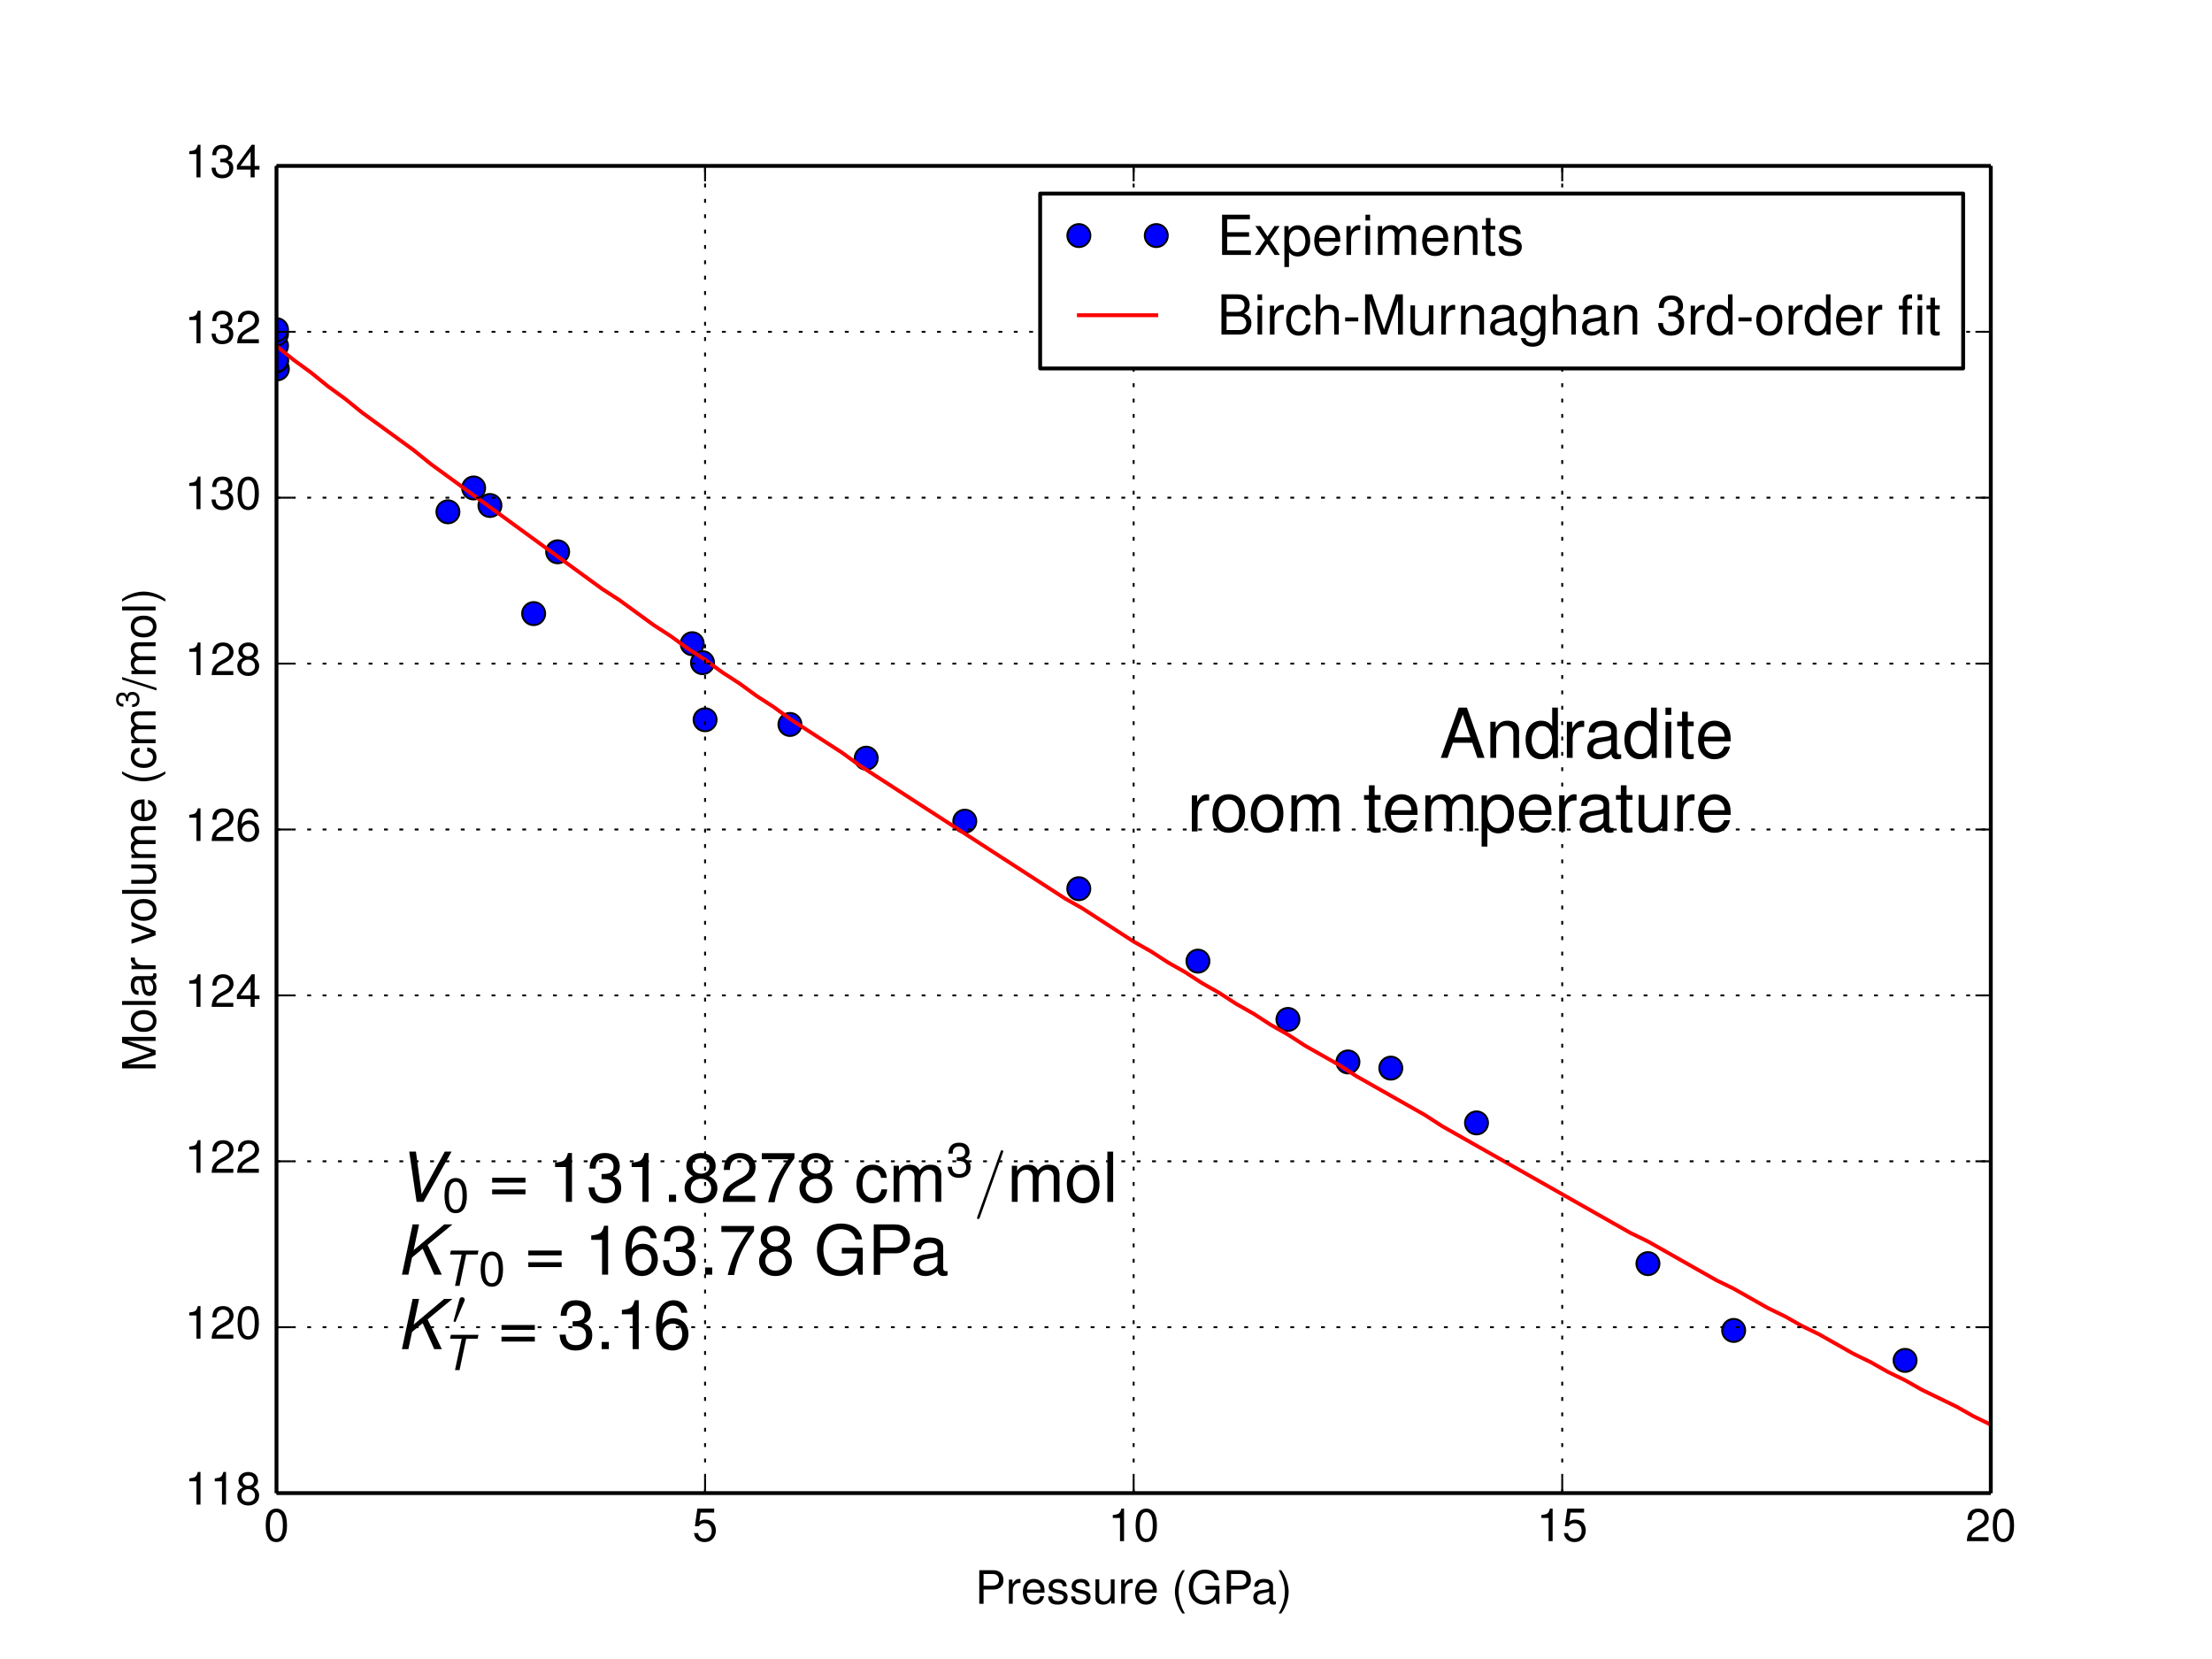 <?xml version="1.0" encoding="utf-8" standalone="no"?>
<!DOCTYPE svg PUBLIC "-//W3C//DTD SVG 1.1//EN"
  "http://www.w3.org/Graphics/SVG/1.1/DTD/svg11.dtd">
<!-- Created with matplotlib (http://matplotlib.org/) -->
<svg height="432pt" version="1.1" viewBox="0 0 576 432" width="576pt" xmlns="http://www.w3.org/2000/svg" xmlns:xlink="http://www.w3.org/1999/xlink">
 <defs>
  <style type="text/css">
*{stroke-linecap:butt;stroke-linejoin:round;}
  </style>
 </defs>
 <g id="figure_1">
  <g id="patch_1">
   <path d="
M0 432
L576 432
L576 0
L0 0
z
" style="fill:#ffffff;"/>
  </g>
  <g id="axes_1">
   <g id="patch_2">
    <path d="
M72 388.8
L518.4 388.8
L518.4 43.2
L72 43.2
z
" style="fill:#ffffff;"/>
   </g>
   <g id="line2d_1">
    <defs>
     <path d="
M0 3
C0.796 3 1.559 2.684 2.121 2.121
C2.684 1.559 3 0.796 3 0
C3 -0.796 2.684 -1.559 2.121 -2.121
C1.559 -2.684 0.796 -3 0 -3
C-0.796 -3 -1.559 -2.684 -2.121 -2.121
C-2.684 -1.559 -3 -0.796 -3 0
C-3 0.796 -2.684 1.559 -2.121 2.121
C-1.559 2.684 -0.796 3 0 3
z
" id="mf1e9a9e4ae" style="stroke:#000000;stroke-width:0.5;"/>
    </defs>
    <g clip-path="url(#p7ff5b81e1d)">
     <use style="fill:#0000ff;stroke:#000000;stroke-width:0.5;" x="72.0" xlink:href="#mf1e9a9e4ae" y="90.021"/>
     <use style="fill:#0000ff;stroke:#000000;stroke-width:0.5;" x="72.223" xlink:href="#mf1e9a9e4ae" y="96.041"/>
     <use style="fill:#0000ff;stroke:#000000;stroke-width:0.5;" x="116.64" xlink:href="#mf1e9a9e4ae" y="133.275"/>
     <use style="fill:#0000ff;stroke:#000000;stroke-width:0.5;" x="123.336" xlink:href="#mf1e9a9e4ae" y="127.067"/>
     <use style="fill:#0000ff;stroke:#000000;stroke-width:0.5;" x="127.577" xlink:href="#mf1e9a9e4ae" y="131.631"/>
     <use style="fill:#0000ff;stroke:#000000;stroke-width:0.5;" x="138.96" xlink:href="#mf1e9a9e4ae" y="159.779"/>
     <use style="fill:#0000ff;stroke:#000000;stroke-width:0.5;" x="145.21" xlink:href="#mf1e9a9e4ae" y="143.685"/>
     <use style="fill:#0000ff;stroke:#000000;stroke-width:0.5;" x="180.252" xlink:href="#mf1e9a9e4ae" y="167.619"/>
     <use style="fill:#0000ff;stroke:#000000;stroke-width:0.5;" x="182.93" xlink:href="#mf1e9a9e4ae" y="172.556"/>
     <use style="fill:#0000ff;stroke:#000000;stroke-width:0.5;" x="183.6" xlink:href="#mf1e9a9e4ae" y="187.421"/>
     <use style="fill:#0000ff;stroke:#000000;stroke-width:0.5;" x="205.697" xlink:href="#mf1e9a9e4ae" y="188.648"/>
     <use style="fill:#0000ff;stroke:#000000;stroke-width:0.5;" x="225.562" xlink:href="#mf1e9a9e4ae" y="197.43"/>
     <use style="fill:#0000ff;stroke:#000000;stroke-width:0.5;" x="251.23" xlink:href="#mf1e9a9e4ae" y="213.838"/>
     <use style="fill:#0000ff;stroke:#000000;stroke-width:0.5;" x="280.915" xlink:href="#mf1e9a9e4ae" y="231.414"/>
     <use style="fill:#0000ff;stroke:#000000;stroke-width:0.5;" x="311.94" xlink:href="#mf1e9a9e4ae" y="250.277"/>
     <use style="fill:#0000ff;stroke:#000000;stroke-width:0.5;" x="335.376" xlink:href="#mf1e9a9e4ae" y="265.455"/>
     <use style="fill:#0000ff;stroke:#000000;stroke-width:0.5;" x="351.0" xlink:href="#mf1e9a9e4ae" y="276.524"/>
     <use style="fill:#0000ff;stroke:#000000;stroke-width:0.5;" x="362.16" xlink:href="#mf1e9a9e4ae" y="278.137"/>
     <use style="fill:#0000ff;stroke:#000000;stroke-width:0.5;" x="384.48" xlink:href="#mf1e9a9e4ae" y="292.4"/>
     <use style="fill:#0000ff;stroke:#000000;stroke-width:0.5;" x="429.12" xlink:href="#mf1e9a9e4ae" y="329.043"/>
     <use style="fill:#0000ff;stroke:#000000;stroke-width:0.5;" x="451.44" xlink:href="#mf1e9a9e4ae" y="346.441"/>
     <use style="fill:#0000ff;stroke:#000000;stroke-width:0.5;" x="496.08" xlink:href="#mf1e9a9e4ae" y="354.246"/>
     <use style="fill:#0000ff;stroke:#000000;stroke-width:0.5;" x="72.002" xlink:href="#mf1e9a9e4ae" y="93.988"/>
     <use style="fill:#0000ff;stroke:#000000;stroke-width:0.5;" x="72.002" xlink:href="#mf1e9a9e4ae" y="86.972"/>
     <use style="fill:#0000ff;stroke:#000000;stroke-width:0.5;" x="72.002" xlink:href="#mf1e9a9e4ae" y="85.837"/>
     <use style="fill:#0000ff;stroke:#000000;stroke-width:0.5;" x="72.002" xlink:href="#mf1e9a9e4ae" y="93.775"/>
    </g>
   </g>
   <g id="line2d_2">
    <path clip-path="url(#p7ff5b81e1d)" d="
M72 90.106
L76.464 93.721
L80.928 96.974
L85.392 100.589
L89.856 103.842
L94.32 107.457
L98.784 110.711
L103.248 113.964
L107.712 117.218
L112.176 120.833
L116.64 124.086
L121.104 127.34
L125.568 130.593
L130.032 133.847
L134.496 137.1
L138.96 140.354
L143.424 143.607
L147.888 146.861
L152.352 150.114
L156.816 153.368
L161.28 156.259
L165.744 159.513
L170.208 162.766
L174.672 165.658
L179.136 168.912
L183.6 171.804
L188.064 175.057
L192.528 177.949
L196.992 181.203
L201.456 184.095
L205.92 187.348
L210.384 190.24
L214.848 193.132
L219.312 196.024
L223.776 199.278
L228.24 202.17
L232.704 205.062
L237.168 207.953
L241.632 210.845
L246.096 213.737
L250.56 216.629
L255.024 219.521
L259.488 222.413
L263.952 225.305
L268.416 228.197
L272.88 231.089
L277.344 233.981
L281.808 236.512
L286.272 239.404
L290.736 242.296
L295.2 245.188
L299.664 247.718
L304.128 250.61
L308.592 253.141
L313.056 256.033
L317.52 258.563
L321.984 261.455
L326.448 263.985
L330.912 266.877
L335.376 269.408
L339.84 272.3
L344.304 274.83
L348.768 277.361
L353.232 280.253
L357.696 282.783
L362.16 285.314
L366.624 287.844
L371.088 290.375
L375.552 293.267
L380.016 295.797
L384.48 298.328
L388.944 300.858
L393.408 303.389
L397.872 305.919
L402.336 308.45
L406.8 310.98
L411.264 313.51
L415.728 316.041
L420.192 318.571
L424.656 321.102
L429.12 323.271
L433.584 325.801
L438.048 328.332
L442.512 330.862
L446.976 333.393
L451.44 335.562
L455.904 338.092
L460.368 340.623
L464.832 342.792
L469.296 345.322
L473.76 347.491
L478.224 350.022
L482.688 352.552
L487.152 354.721
L491.616 357.252
L496.08 359.421
L500.544 361.951
L505.008 364.12
L509.472 366.289
L513.936 368.819
L518.4 370.988" style="fill:none;stroke:#ff0000;stroke-linecap:square;"/>
   </g>
   <g id="matplotlib.axis_1">
    <g id="xtick_1">
     <g id="line2d_3">
      <path clip-path="url(#p7ff5b81e1d)" d="
M72 388.8
L72 43.2" style="fill:none;stroke:#000000;stroke-dasharray:1,3;stroke-dashoffset:0.0;stroke-width:0.5;"/>
     </g>
     <g id="line2d_4">
      <defs>
       <path d="
M0 0
L0 -4" id="m93b0483c22" style="stroke:#000000;stroke-width:0.5;"/>
      </defs>
      <g>
       <use style="stroke:#000000;stroke-width:0.5;" x="72.0" xlink:href="#m93b0483c22" y="388.8"/>
      </g>
     </g>
     <g id="line2d_5">
      <defs>
       <path d="
M0 0
L0 4" id="m741efc42ff" style="stroke:#000000;stroke-width:0.5;"/>
      </defs>
      <g>
       <use style="stroke:#000000;stroke-width:0.5;" x="72.0" xlink:href="#m741efc42ff" y="43.2"/>
      </g>
     </g>
     <g id="text_1">
      <!-- $0$ -->
      <defs>
       <path d="
M27.5 71
C20.906 71 14.906 68.125 11.203 63.219
C6.594 57.047 4.297 47.562 4.297 34.5
C4.297 10.672 12.297 -2 27.5 -2
C42.5 -2 50.703 10.672 50.703 33.906
C50.703 47.656 48.5 56.844 43.797 63.219
C40.094 68.219 34.203 71 27.5 71
M27.5 63.188
C37 63.188 41.703 53.625 41.703 34.703
C41.703 14.672 37.094 5.312 27.297 5.312
C18 5.312 13.297 15.078 13.297 34.406
C13.297 53.719 18 63.188 27.5 63.188" id="Nimbus_Sans_L_Regular-48"/>
      </defs>
      <g transform="translate(68.677 401.318)scale(0.12 -0.12)">
       <use transform="scale(0.996)" xlink:href="#Nimbus_Sans_L_Regular-48"/>
      </g>
     </g>
    </g>
    <g id="xtick_2">
     <g id="line2d_6">
      <path clip-path="url(#p7ff5b81e1d)" d="
M183.6 388.8
L183.6 43.2" style="fill:none;stroke:#000000;stroke-dasharray:1,3;stroke-dashoffset:0.0;stroke-width:0.5;"/>
     </g>
     <g id="line2d_7">
      <g>
       <use style="stroke:#000000;stroke-width:0.5;" x="183.6" xlink:href="#m93b0483c22" y="388.8"/>
      </g>
     </g>
     <g id="line2d_8">
      <g>
       <use style="stroke:#000000;stroke-width:0.5;" x="183.6" xlink:href="#m741efc42ff" y="43.2"/>
      </g>
     </g>
     <g id="text_2">
      <!-- $5$ -->
      <defs>
       <path d="
M47.594 71
L11 71
L5.703 32.594
L13.797 32.594
C17.906 37.484 21.297 39.188 26.797 39.188
C36.297 39.188 42.297 32.688 42.297 22.203
C42.297 12 36.406 5.812 26.797 5.812
C19.094 5.812 14.406 9.703 12.297 17.703
L3.5 17.703
C4.703 11.906 5.703 9.094 7.797 6.484
C11.797 1.094 19 -2 27 -2
C41.297 -2 51.297 8.391 51.297 23.391
C51.297 37.406 42 47 28.406 47
C23.406 47 19.406 45.703 15.297 42.688
L18.094 62.297
L47.594 62.297
z
" id="Nimbus_Sans_L_Regular-53"/>
      </defs>
      <g transform="translate(180.277 401.318)scale(0.12 -0.12)">
       <use transform="scale(0.996)" xlink:href="#Nimbus_Sans_L_Regular-53"/>
      </g>
     </g>
    </g>
    <g id="xtick_3">
     <g id="line2d_9">
      <path clip-path="url(#p7ff5b81e1d)" d="
M295.2 388.8
L295.2 43.2" style="fill:none;stroke:#000000;stroke-dasharray:1,3;stroke-dashoffset:0.0;stroke-width:0.5;"/>
     </g>
     <g id="line2d_10">
      <g>
       <use style="stroke:#000000;stroke-width:0.5;" x="295.2" xlink:href="#m93b0483c22" y="388.8"/>
      </g>
     </g>
     <g id="line2d_11">
      <g>
       <use style="stroke:#000000;stroke-width:0.5;" x="295.2" xlink:href="#m741efc42ff" y="43.2"/>
      </g>
     </g>
     <g id="text_3">
      <!-- $10$ -->
      <defs>
       <path d="
M25.906 50.594
L25.906 0
L34.703 0
L34.703 71.016
L28.906 71.016
C25.797 60.109 23.797 58.609 10.203 56.906
L10.203 50.594
z
" id="Nimbus_Sans_L_Regular-49"/>
      </defs>
      <g transform="translate(288.553 401.318)scale(0.12 -0.12)">
       <use transform="scale(0.996)" xlink:href="#Nimbus_Sans_L_Regular-49"/>
       <use transform="translate(55.392 0.0)scale(0.996)" xlink:href="#Nimbus_Sans_L_Regular-48"/>
      </g>
     </g>
    </g>
    <g id="xtick_4">
     <g id="line2d_12">
      <path clip-path="url(#p7ff5b81e1d)" d="
M406.8 388.8
L406.8 43.2" style="fill:none;stroke:#000000;stroke-dasharray:1,3;stroke-dashoffset:0.0;stroke-width:0.5;"/>
     </g>
     <g id="line2d_13">
      <g>
       <use style="stroke:#000000;stroke-width:0.5;" x="406.8" xlink:href="#m93b0483c22" y="388.8"/>
      </g>
     </g>
     <g id="line2d_14">
      <g>
       <use style="stroke:#000000;stroke-width:0.5;" x="406.8" xlink:href="#m741efc42ff" y="43.2"/>
      </g>
     </g>
     <g id="text_4">
      <!-- $15$ -->
      <g transform="translate(400.153 401.318)scale(0.12 -0.12)">
       <use transform="scale(0.996)" xlink:href="#Nimbus_Sans_L_Regular-49"/>
       <use transform="translate(55.392 0.0)scale(0.996)" xlink:href="#Nimbus_Sans_L_Regular-53"/>
      </g>
     </g>
    </g>
    <g id="xtick_5">
     <g id="line2d_15">
      <path clip-path="url(#p7ff5b81e1d)" d="
M518.4 388.8
L518.4 43.2" style="fill:none;stroke:#000000;stroke-dasharray:1,3;stroke-dashoffset:0.0;stroke-width:0.5;"/>
     </g>
     <g id="line2d_16">
      <g>
       <use style="stroke:#000000;stroke-width:0.5;" x="518.4" xlink:href="#m93b0483c22" y="388.8"/>
      </g>
     </g>
     <g id="line2d_17">
      <g>
       <use style="stroke:#000000;stroke-width:0.5;" x="518.4" xlink:href="#m741efc42ff" y="43.2"/>
      </g>
     </g>
     <g id="text_5">
      <!-- $20$ -->
      <defs>
       <path d="
M50.594 8.719
L13.297 8.719
C14.203 14.531 17.406 18.234 26.094 23.344
L36.094 28.75
C46 34.156 51.094 41.453 51.094 50.172
C51.094 56.078 48.703 61.594 44.5 65.391
C40.297 69.203 35.094 71 28.406 71
C19.406 71 12.703 67.797 8.797 61.797
C6.297 57.984 5.203 53.578 5 46.359
L13.797 46.359
C14.094 51.172 14.703 54.078 15.906 56.375
C18.203 60.688 22.797 63.297 28.094 63.297
C36.094 63.297 42.094 57.578 42.094 49.969
C42.094 44.359 38.797 39.547 32.5 35.953
L23.297 30.75
C8.5 22.344 4.203 15.625 3.406 0
L50.594 0
z
" id="Nimbus_Sans_L_Regular-50"/>
      </defs>
      <g transform="translate(511.753 401.318)scale(0.12 -0.12)">
       <use transform="scale(0.996)" xlink:href="#Nimbus_Sans_L_Regular-50"/>
       <use transform="translate(55.392 0.0)scale(0.996)" xlink:href="#Nimbus_Sans_L_Regular-48"/>
      </g>
     </g>
    </g>
    <g id="text_6">
     <!-- Pressure (GPa) -->
     <defs>
      <path d="
M53.5 5.203
C52.594 5 52.203 5 51.703 5
C48.797 5 47.203 6.484 47.203 9.078
L47.203 39.766
C47.203 49.016 40.406 54 27.5 54
C19.906 54 13.594 51.812 10.094 47.906
C7.703 45.203 6.703 42.219 6.5 37.031
L14.906 37.031
C15.594 43.391 19.406 46.281 27.203 46.281
C34.703 46.281 38.906 43.484 38.906 38.516
L38.906 36.328
C38.906 32.828 36.797 31.344 30.203 30.547
C18.406 29.062 16.594 28.656 13.406 27.359
C7.297 24.875 4.203 20.188 4.203 13.422
C4.203 3.969 10.797 -2 21.406 -2
C28 -2 33.297 0.297 39.203 5.703
C39.797 0.391 42.406 -2 47.797 -2
C49.5 -2 50.797 -1.812 53.5 -1.094
z

M38.906 16.75
C38.906 13.953 38.094 12.266 35.594 9.984
C32.203 6.891 28.094 5.312 23.203 5.312
C16.703 5.312 12.906 8.391 12.906 13.656
C12.906 19.141 16.594 21.922 25.5 23.219
C34.297 24.406 36.094 24.812 38.906 26.094
z
" id="Nimbus_Sans_L_Regular-97"/>
      <path d="
M9.297 -21.266
C19.297 -8.141 25.594 10.094 25.594 25.812
C25.594 41.641 19.297 59.875 9.297 73
L3.797 73
C12.594 58.672 17.5 41.844 17.5 25.812
C17.5 9.891 12.594 -7.047 3.797 -21.266
z
" id="Nimbus_Sans_L_Regular-41"/>
      <path d="
M23.594 73
C13.594 59.875 7.297 41.641 7.297 25.906
C7.297 10.094 13.594 -8.141 23.594 -21.266
L29.094 -21.266
C20.297 -6.938 15.406 9.891 15.406 25.906
C15.406 41.844 20.297 58.766 29.094 73
z
" id="Nimbus_Sans_L_Regular-40"/>
      <path d="
M70.906 39
L40.5 39
L40.5 30.797
L62.703 30.797
L62.703 28.766
C62.703 15.672 53.094 6.203 39.797 6.203
C32.406 6.203 25.703 8.891 21.406 13.594
C16.594 18.766 13.703 27.438 13.703 36.406
C13.703 54.234 23.906 66 39.297 66
C50.406 66 58.406 60.375 60.406 51.125
L69.906 51.125
C67.297 65.797 56.094 74.219 39.406 74.219
C30.5 74.219 23.297 71.922 17.594 67.234
C9.203 60.25 4.406 48.984 4.406 35.906
C4.406 13.562 18.094 -2 37.797 -2
C47.703 -2 55.594 1.703 62.703 9.625
L65 -0.109
L70.906 -0.109
z
" id="Nimbus_Sans_L_Regular-71"/>
      <path d="
M18.406 31
L41.297 31
C47 31 51.5 32.703 55.406 36.188
C59.797 40.203 61.703 44.891 61.703 51.609
C61.703 65.297 53.594 73 39.203 73
L9.094 73
L9.094 -0.219
L18.406 -0.219
z

M18.406 39.219
L18.406 64.781
L37.797 64.781
C46.703 64.781 52 59.984 52 52
C52 44 46.703 39.219 37.797 39.219
z
" id="Nimbus_Sans_L_Regular-80"/>
      <path d="
M51.297 24
C51.297 31.875 50.703 36.594 49.203 40.422
C45.797 48.875 37.797 54 28 54
C13.406 54 4 42.844 4 25.703
C4 8.547 13.094 -2 27.797 -2
C39.797 -2 48.094 4.875 50.203 16.375
L41.797 16.375
C39.5 9.359 34.797 5.703 28.094 5.703
C22.797 5.703 18.297 8.141 15.5 12.609
C13.5 15.656 12.797 18.719 12.703 24
z

M12.906 30.812
C13.594 40.188 19.5 46.281 27.906 46.281
C36.094 46.281 42.406 39.703 42.406 31.406
C42.406 31.203 42.406 31.016 42.297 30.812
z
" id="Nimbus_Sans_L_Regular-101"/>
      <path d="
M48.203 0.516
L48.203 53
L39.906 53
L39.906 23.109
C39.906 12.344 34.297 5.312 25.594 5.312
C19 5.312 14.797 9.328 14.797 15.672
L14.797 53
L6.5 53
L6.5 12.375
C6.5 3.625 13 -2 23.203 -2
C30.906 -2 35.797 0.703 40.703 7.625
L40.703 0.516
z
" id="Nimbus_Sans_L_Regular-117"/>
      <path d="
M6.906 52.484
L6.906 0
L15.297 0
L15.297 27.25
C15.297 34.766 17.203 39.672 21.203 42.578
C23.797 44.484 26.297 45.078 32.094 45.078
L32.094 53.703
C30.703 53.891 30 54 28.906 54
C23.5 54 19.406 50.781 14.594 42.969
L14.594 52.484
z
" id="Nimbus_Sans_L_Regular-114"/>
      <path d="
M43.797 37.922
C43.703 48.203 36.906 54 24.797 54
C12.594 54 4.703 47.719 4.703 38.062
C4.703 29.891 8.906 26.016 21.297 23.031
L29.094 21.141
C34.906 19.734 37.203 17.656 37.203 13.875
C37.203 9 32.297 5.703 25 5.703
C20.5 5.703 16.703 7 14.594 9.188
C13.297 10.688 12.703 12.172 12.203 15.844
L3.406 15.844
C3.797 3.766 10.594 -2 24.297 -2
C37.5 -2 45.906 4.453 45.906 14.516
C45.906 22.281 41.5 26.578 31.094 29.062
L23.094 30.953
C16.297 32.531 13.406 34.734 13.406 38.406
C13.406 43.188 17.703 46.281 24.5 46.281
C31.203 46.281 34.797 43.391 35 37.922
z
" id="Nimbus_Sans_L_Regular-115"/>
     </defs>
     <g transform="translate(253.919 417.604)scale(0.12 -0.12)">
      <use transform="scale(0.996)" xlink:href="#Nimbus_Sans_L_Regular-80"/>
      <use transform="translate(66.45 0.0)scale(0.996)" xlink:href="#Nimbus_Sans_L_Regular-114"/>
      <use transform="translate(99.625 0.0)scale(0.996)" xlink:href="#Nimbus_Sans_L_Regular-101"/>
      <use transform="translate(155.017 0.0)scale(0.996)" xlink:href="#Nimbus_Sans_L_Regular-115"/>
      <use transform="translate(204.83 0.0)scale(0.996)" xlink:href="#Nimbus_Sans_L_Regular-115"/>
      <use transform="translate(254.643 0.0)scale(0.996)" xlink:href="#Nimbus_Sans_L_Regular-117"/>
      <use transform="translate(310.035 0.0)scale(0.996)" xlink:href="#Nimbus_Sans_L_Regular-114"/>
      <use transform="translate(343.21 0.0)scale(0.996)" xlink:href="#Nimbus_Sans_L_Regular-101"/>
      <use transform="translate(426.297 0.0)scale(0.996)" xlink:href="#Nimbus_Sans_L_Regular-40"/>
      <use transform="translate(459.472 0.0)scale(0.996)" xlink:href="#Nimbus_Sans_L_Regular-71"/>
      <use transform="translate(536.981 0.0)scale(0.996)" xlink:href="#Nimbus_Sans_L_Regular-80"/>
      <use transform="translate(599.447 0.0)scale(0.996)" xlink:href="#Nimbus_Sans_L_Regular-97"/>
      <use transform="translate(654.838 0.0)scale(0.996)" xlink:href="#Nimbus_Sans_L_Regular-41"/>
     </g>
    </g>
   </g>
   <g id="matplotlib.axis_2">
    <g id="ytick_1">
     <g id="line2d_18">
      <path clip-path="url(#p7ff5b81e1d)" d="
M72 388.8
L518.4 388.8" style="fill:none;stroke:#000000;stroke-dasharray:1,3;stroke-dashoffset:0.0;stroke-width:0.5;"/>
     </g>
     <g id="line2d_19">
      <defs>
       <path d="
M0 0
L4 0" id="m728421d6d4" style="stroke:#000000;stroke-width:0.5;"/>
      </defs>
      <g>
       <use style="stroke:#000000;stroke-width:0.5;" x="72.0" xlink:href="#m728421d6d4" y="388.8"/>
      </g>
     </g>
     <g id="line2d_20">
      <defs>
       <path d="
M0 0
L-4 0" id="mcb0005524f" style="stroke:#000000;stroke-width:0.5;"/>
      </defs>
      <g>
       <use style="stroke:#000000;stroke-width:0.5;" x="518.4" xlink:href="#mcb0005524f" y="388.8"/>
      </g>
     </g>
     <g id="text_7">
      <!-- $118$ -->
      <defs>
       <path d="
M39.094 37.484
C46.406 41.875 48.797 45.469 48.797 52.156
C48.797 63.219 40.094 71 27.5 71
C15 71 6.203 63.219 6.203 52.156
C6.203 45.578 8.594 41.984 15.797 37.484
C7.703 33.594 3.703 27.719 3.703 19.938
C3.703 6.969 13.5 -2 27.5 -2
C41.5 -2 51.297 6.969 51.297 19.844
C51.297 27.719 47.297 33.594 39.094 37.484
M27.5 63.188
C35 63.188 39.797 58.812 39.797 51.953
C39.797 45.375 34.906 41 27.5 41
C20.094 41 15.203 45.375 15.203 52.047
C15.203 58.812 20.094 63.188 27.5 63.188
M27.5 33.578
C36.297 33.578 42.297 28 42.297 19.734
C42.297 11.391 36.297 5.812 27.297 5.812
C18.703 5.812 12.703 11.484 12.703 19.734
C12.703 28 18.703 33.578 27.5 33.578" id="Nimbus_Sans_L_Regular-56"/>
      </defs>
      <g transform="translate(48.059 391.786)scale(0.12 -0.12)">
       <use transform="scale(0.996)" xlink:href="#Nimbus_Sans_L_Regular-49"/>
       <use transform="translate(55.392 0.0)scale(0.996)" xlink:href="#Nimbus_Sans_L_Regular-49"/>
       <use transform="translate(110.783 0.0)scale(0.996)" xlink:href="#Nimbus_Sans_L_Regular-56"/>
      </g>
     </g>
    </g>
    <g id="ytick_2">
     <g id="line2d_21">
      <path clip-path="url(#p7ff5b81e1d)" d="
M72 345.6
L518.4 345.6" style="fill:none;stroke:#000000;stroke-dasharray:1,3;stroke-dashoffset:0.0;stroke-width:0.5;"/>
     </g>
     <g id="line2d_22">
      <g>
       <use style="stroke:#000000;stroke-width:0.5;" x="72.0" xlink:href="#m728421d6d4" y="345.6"/>
      </g>
     </g>
     <g id="line2d_23">
      <g>
       <use style="stroke:#000000;stroke-width:0.5;" x="518.4" xlink:href="#mcb0005524f" y="345.6"/>
      </g>
     </g>
     <g id="text_8">
      <!-- $120$ -->
      <g transform="translate(48.059 348.586)scale(0.12 -0.12)">
       <use transform="scale(0.996)" xlink:href="#Nimbus_Sans_L_Regular-49"/>
       <use transform="translate(55.392 0.0)scale(0.996)" xlink:href="#Nimbus_Sans_L_Regular-50"/>
       <use transform="translate(110.783 0.0)scale(0.996)" xlink:href="#Nimbus_Sans_L_Regular-48"/>
      </g>
     </g>
    </g>
    <g id="ytick_3">
     <g id="line2d_24">
      <path clip-path="url(#p7ff5b81e1d)" d="
M72 302.4
L518.4 302.4" style="fill:none;stroke:#000000;stroke-dasharray:1,3;stroke-dashoffset:0.0;stroke-width:0.5;"/>
     </g>
     <g id="line2d_25">
      <g>
       <use style="stroke:#000000;stroke-width:0.5;" x="72.0" xlink:href="#m728421d6d4" y="302.4"/>
      </g>
     </g>
     <g id="line2d_26">
      <g>
       <use style="stroke:#000000;stroke-width:0.5;" x="518.4" xlink:href="#mcb0005524f" y="302.4"/>
      </g>
     </g>
     <g id="text_9">
      <!-- $122$ -->
      <g transform="translate(48.059 305.386)scale(0.12 -0.12)">
       <use transform="scale(0.996)" xlink:href="#Nimbus_Sans_L_Regular-49"/>
       <use transform="translate(55.392 0.0)scale(0.996)" xlink:href="#Nimbus_Sans_L_Regular-50"/>
       <use transform="translate(110.783 0.0)scale(0.996)" xlink:href="#Nimbus_Sans_L_Regular-50"/>
      </g>
     </g>
    </g>
    <g id="ytick_4">
     <g id="line2d_27">
      <path clip-path="url(#p7ff5b81e1d)" d="
M72 259.2
L518.4 259.2" style="fill:none;stroke:#000000;stroke-dasharray:1,3;stroke-dashoffset:0.0;stroke-width:0.5;"/>
     </g>
     <g id="line2d_28">
      <g>
       <use style="stroke:#000000;stroke-width:0.5;" x="72.0" xlink:href="#m728421d6d4" y="259.2"/>
      </g>
     </g>
     <g id="line2d_29">
      <g>
       <use style="stroke:#000000;stroke-width:0.5;" x="518.4" xlink:href="#mcb0005524f" y="259.2"/>
      </g>
     </g>
     <g id="text_10">
      <!-- $124$ -->
      <defs>
       <path d="
M32.703 17
L32.703 0
L41.5 0
L41.5 17
L52 17
L52 24.906
L41.5 24.906
L41.5 71.016
L35 71.016
L2.797 26.312
L2.797 17
z

M32.703 24.906
L10.5 24.906
L32.703 55.984
z
" id="Nimbus_Sans_L_Regular-52"/>
      </defs>
      <g transform="translate(48.059 262.186)scale(0.12 -0.12)">
       <use transform="scale(0.996)" xlink:href="#Nimbus_Sans_L_Regular-49"/>
       <use transform="translate(55.392 0.0)scale(0.996)" xlink:href="#Nimbus_Sans_L_Regular-50"/>
       <use transform="translate(110.783 0.0)scale(0.996)" xlink:href="#Nimbus_Sans_L_Regular-52"/>
      </g>
     </g>
    </g>
    <g id="ytick_5">
     <g id="line2d_30">
      <path clip-path="url(#p7ff5b81e1d)" d="
M72 216
L518.4 216" style="fill:none;stroke:#000000;stroke-dasharray:1,3;stroke-dashoffset:0.0;stroke-width:0.5;"/>
     </g>
     <g id="line2d_31">
      <g>
       <use style="stroke:#000000;stroke-width:0.5;" x="72.0" xlink:href="#m728421d6d4" y="216.0"/>
      </g>
     </g>
     <g id="line2d_32">
      <g>
       <use style="stroke:#000000;stroke-width:0.5;" x="518.4" xlink:href="#mcb0005524f" y="216.0"/>
      </g>
     </g>
     <g id="text_11">
      <!-- $126$ -->
      <defs>
       <path d="
M49.797 52.844
C48.094 64.234 40.5 71 29.703 71
C21.906 71 14.906 67.219 10.703 60.938
C6.297 54.062 4.297 45.375 4.297 32.516
C4.297 20.641 6.094 13.062 10.297 6.781
C14.094 1.078 20.297 -2 28.094 -2
C41.594 -2 51.297 8.094 51.297 22.109
C51.297 35.438 42.297 44.812 29.594 44.812
C22.594 44.812 17.094 42.109 13.297 36.906
C13.406 53.812 19 63.188 29.094 63.188
C35.297 63.188 39.594 59.422 41 52.844
z

M28.5 37
C37 37 42.297 31.031 42.297 21.406
C42.297 12.391 36.297 5.812 28.203 5.812
C20 5.812 13.797 12.703 13.797 21.906
C13.797 30.828 19.797 37 28.5 37" id="Nimbus_Sans_L_Regular-54"/>
      </defs>
      <g transform="translate(48.059 218.986)scale(0.12 -0.12)">
       <use transform="scale(0.996)" xlink:href="#Nimbus_Sans_L_Regular-49"/>
       <use transform="translate(55.392 0.0)scale(0.996)" xlink:href="#Nimbus_Sans_L_Regular-50"/>
       <use transform="translate(110.783 0.0)scale(0.996)" xlink:href="#Nimbus_Sans_L_Regular-54"/>
      </g>
     </g>
    </g>
    <g id="ytick_6">
     <g id="line2d_33">
      <path clip-path="url(#p7ff5b81e1d)" d="
M72 172.8
L518.4 172.8" style="fill:none;stroke:#000000;stroke-dasharray:1,3;stroke-dashoffset:0.0;stroke-width:0.5;"/>
     </g>
     <g id="line2d_34">
      <g>
       <use style="stroke:#000000;stroke-width:0.5;" x="72.0" xlink:href="#m728421d6d4" y="172.8"/>
      </g>
     </g>
     <g id="line2d_35">
      <g>
       <use style="stroke:#000000;stroke-width:0.5;" x="518.4" xlink:href="#mcb0005524f" y="172.8"/>
      </g>
     </g>
     <g id="text_12">
      <!-- $128$ -->
      <g transform="translate(48.059 175.786)scale(0.12 -0.12)">
       <use transform="scale(0.996)" xlink:href="#Nimbus_Sans_L_Regular-49"/>
       <use transform="translate(55.392 0.0)scale(0.996)" xlink:href="#Nimbus_Sans_L_Regular-50"/>
       <use transform="translate(110.783 0.0)scale(0.996)" xlink:href="#Nimbus_Sans_L_Regular-56"/>
      </g>
     </g>
    </g>
    <g id="ytick_7">
     <g id="line2d_36">
      <path clip-path="url(#p7ff5b81e1d)" d="
M72 129.6
L518.4 129.6" style="fill:none;stroke:#000000;stroke-dasharray:1,3;stroke-dashoffset:0.0;stroke-width:0.5;"/>
     </g>
     <g id="line2d_37">
      <g>
       <use style="stroke:#000000;stroke-width:0.5;" x="72.0" xlink:href="#m728421d6d4" y="129.6"/>
      </g>
     </g>
     <g id="line2d_38">
      <g>
       <use style="stroke:#000000;stroke-width:0.5;" x="518.4" xlink:href="#mcb0005524f" y="129.6"/>
      </g>
     </g>
     <g id="text_13">
      <!-- $130$ -->
      <defs>
       <path d="
M22.094 33
L23.203 33
L26.906 33
C36.594 33 41.594 28.594 41.594 20.062
C41.594 11.125 36.094 5.812 26.906 5.812
C17.297 5.812 12.594 10.641 12 21.016
L3.203 21.016
C3.594 15.281 4.594 11.562 6.297 8.344
C9.906 1.516 16.906 -2 26.594 -2
C41.203 -2 50.594 6.734 50.594 20.203
C50.594 29.25 47.094 34.281 38.594 37.203
C45.203 39.781 48.5 44.719 48.5 51.734
C48.5 63.781 40.406 71 26.906 71
C12.594 71 5 63.281 4.703 48.359
L13.5 48.359
C13.594 52.594 14 54.953 15.094 57.109
C17.094 60.938 21.5 63.297 27 63.297
C34.797 63.297 39.5 58.75 39.5 51.359
C39.5 46.422 37.703 43.453 33.797 41.891
C31.406 40.906 28.297 40.5 22.094 40.5
z
" id="Nimbus_Sans_L_Regular-51"/>
      </defs>
      <g transform="translate(48.059 132.586)scale(0.12 -0.12)">
       <use transform="scale(0.996)" xlink:href="#Nimbus_Sans_L_Regular-49"/>
       <use transform="translate(55.392 0.0)scale(0.996)" xlink:href="#Nimbus_Sans_L_Regular-51"/>
       <use transform="translate(110.783 0.0)scale(0.996)" xlink:href="#Nimbus_Sans_L_Regular-48"/>
      </g>
     </g>
    </g>
    <g id="ytick_8">
     <g id="line2d_39">
      <path clip-path="url(#p7ff5b81e1d)" d="
M72 86.4
L518.4 86.4" style="fill:none;stroke:#000000;stroke-dasharray:1,3;stroke-dashoffset:0.0;stroke-width:0.5;"/>
     </g>
     <g id="line2d_40">
      <g>
       <use style="stroke:#000000;stroke-width:0.5;" x="72.0" xlink:href="#m728421d6d4" y="86.4"/>
      </g>
     </g>
     <g id="line2d_41">
      <g>
       <use style="stroke:#000000;stroke-width:0.5;" x="518.4" xlink:href="#mcb0005524f" y="86.4"/>
      </g>
     </g>
     <g id="text_14">
      <!-- $132$ -->
      <g transform="translate(48.059 89.386)scale(0.12 -0.12)">
       <use transform="scale(0.996)" xlink:href="#Nimbus_Sans_L_Regular-49"/>
       <use transform="translate(55.392 0.0)scale(0.996)" xlink:href="#Nimbus_Sans_L_Regular-51"/>
       <use transform="translate(110.783 0.0)scale(0.996)" xlink:href="#Nimbus_Sans_L_Regular-50"/>
      </g>
     </g>
    </g>
    <g id="ytick_9">
     <g id="line2d_42">
      <path clip-path="url(#p7ff5b81e1d)" d="
M72 43.2
L518.4 43.2" style="fill:none;stroke:#000000;stroke-dasharray:1,3;stroke-dashoffset:0.0;stroke-width:0.5;"/>
     </g>
     <g id="line2d_43">
      <g>
       <use style="stroke:#000000;stroke-width:0.5;" x="72.0" xlink:href="#m728421d6d4" y="43.2"/>
      </g>
     </g>
     <g id="line2d_44">
      <g>
       <use style="stroke:#000000;stroke-width:0.5;" x="518.4" xlink:href="#mcb0005524f" y="43.2"/>
      </g>
     </g>
     <g id="text_15">
      <!-- $134$ -->
      <g transform="translate(48.059 46.186)scale(0.12 -0.12)">
       <use transform="scale(0.996)" xlink:href="#Nimbus_Sans_L_Regular-49"/>
       <use transform="translate(55.392 0.0)scale(0.996)" xlink:href="#Nimbus_Sans_L_Regular-51"/>
       <use transform="translate(110.783 0.0)scale(0.996)" xlink:href="#Nimbus_Sans_L_Regular-52"/>
      </g>
     </g>
    </g>
    <g id="text_16">
     <!-- Molar volume (cm$^3$/mol) -->
     <defs>
      <path d="
M47.094 34.938
C46.703 40.031 45.594 43.328 43.594 46.219
C40 51.109 33.703 54 26.406 54
C12.297 54 3.094 42.844 3.094 25.5
C3.094 8.656 12.094 -2 26.297 -2
C38.797 -2 46.703 5.469 47.703 18.234
L39.297 18.234
C37.906 9.875 33.594 5.703 26.5 5.703
C17.297 5.703 11.797 13.172 11.797 25.5
C11.797 38.531 17.203 46.281 26.297 46.281
C33.297 46.281 37.703 42.203 38.703 34.938
z
" id="Nimbus_Sans_L_Regular-99"/>
      <path d="
M22.906 73
L-0.797 -2
L4.703 -2
L28.406 73
z
" id="Nimbus_Sans_L_Regular-47"/>
      <path d="
M28.5 0
L48.594 52.5
L39.203 52.5
L24.406 9.922
L10.406 52.5
L1 52.5
L19.406 0
z
" id="Nimbus_Sans_L_Regular-118"/>
      <path d="
M7 52.484
L7 0
L15.406 0
L15.406 32.953
C15.406 40.578 20.906 46.688 27.703 46.688
C33.906 46.688 37.406 42.875 37.406 36.156
L37.406 0
L45.797 0
L45.797 32.953
C45.797 40.578 51.297 46.688 58.094 46.688
C64.203 46.688 67.797 42.781 67.797 36.156
L67.797 0
L76.203 0
L76.203 39.375
C76.203 48.781 70.797 54 61 54
C54 54 49.797 51.891 44.906 45.984
C41.797 51.594 37.594 54 30.797 54
C23.797 54 19.203 51.391 14.703 45.078
L14.703 52.484
z
" id="Nimbus_Sans_L_Regular-109"/>
      <path d="
M46.797 -0.031
L67.297 61.172
L67.297 -0.031
L76.094 -0.031
L76.094 73
L63.203 73
L42 9.391
L20.406 73
L7.5 73
L7.5 -0.031
L16.297 -0.031
L16.297 61.172
L37 -0.031
z
" id="Nimbus_Sans_L_Regular-77"/>
      <path d="
M27.203 54
C12.5 54 3.594 43.531 3.594 26
C3.594 8.453 12.406 -2 27.297 -2
C42 -2 51 8.453 51 25.594
C51 43.641 42.297 54 27.203 54
M27.297 46.281
C36.703 46.281 42.297 38.625 42.297 25.703
C42.297 13.453 36.5 5.703 27.297 5.703
C18 5.703 12.297 13.359 12.297 26
C12.297 38.531 18 46.281 27.297 46.281" id="Nimbus_Sans_L_Regular-111"/>
      <path d="
M15.203 73
L6.797 73
L6.797 -0.031
L15.203 -0.031
z
" id="Nimbus_Sans_L_Regular-108"/>
     </defs>
     <g transform="translate(40.513 279.089)rotate(-90.0)scale(0.12 -0.12)">
      <use transform="scale(0.996)" xlink:href="#Nimbus_Sans_L_Regular-77"/>
      <use transform="translate(82.988 0.0)scale(0.996)" xlink:href="#Nimbus_Sans_L_Regular-111"/>
      <use transform="translate(138.38 0.0)scale(0.996)" xlink:href="#Nimbus_Sans_L_Regular-108"/>
      <use transform="translate(160.497 0.0)scale(0.996)" xlink:href="#Nimbus_Sans_L_Regular-97"/>
      <use transform="translate(215.889 0.0)scale(0.996)" xlink:href="#Nimbus_Sans_L_Regular-114"/>
      <use transform="translate(276.759 0.0)scale(0.996)" xlink:href="#Nimbus_Sans_L_Regular-118"/>
      <use transform="translate(324.082 0.0)scale(0.996)" xlink:href="#Nimbus_Sans_L_Regular-111"/>
      <use transform="translate(379.473 0.0)scale(0.996)" xlink:href="#Nimbus_Sans_L_Regular-108"/>
      <use transform="translate(401.59 0.0)scale(0.996)" xlink:href="#Nimbus_Sans_L_Regular-117"/>
      <use transform="translate(456.982 0.0)scale(0.996)" xlink:href="#Nimbus_Sans_L_Regular-109"/>
      <use transform="translate(539.97 0.0)scale(0.996)" xlink:href="#Nimbus_Sans_L_Regular-101"/>
      <use transform="translate(623.057 0.0)scale(0.996)" xlink:href="#Nimbus_Sans_L_Regular-40"/>
      <use transform="translate(656.232 0.0)scale(0.996)" xlink:href="#Nimbus_Sans_L_Regular-99"/>
      <use transform="translate(706.045 0.0)scale(0.996)" xlink:href="#Nimbus_Sans_L_Regular-109"/>
      <use transform="translate(789.034 36.154)scale(0.697)" xlink:href="#Nimbus_Sans_L_Regular-51"/>
      <use transform="translate(828.306 0.0)scale(0.996)" xlink:href="#Nimbus_Sans_L_Regular-47"/>
      <use transform="translate(856.001 0.0)scale(0.996)" xlink:href="#Nimbus_Sans_L_Regular-109"/>
      <use transform="translate(938.99 0.0)scale(0.996)" xlink:href="#Nimbus_Sans_L_Regular-111"/>
      <use transform="translate(994.381 0.0)scale(0.996)" xlink:href="#Nimbus_Sans_L_Regular-108"/>
      <use transform="translate(1016.498 0.0)scale(0.996)" xlink:href="#Nimbus_Sans_L_Regular-41"/>
     </g>
    </g>
   </g>
   <g id="patch_3">
    <path d="
M72 43.2
L518.4 43.2" style="fill:none;stroke:#000000;"/>
   </g>
   <g id="patch_4">
    <path d="
M518.4 388.8
L518.4 43.2" style="fill:none;stroke:#000000;"/>
   </g>
   <g id="patch_5">
    <path d="
M72 388.8
L518.4 388.8" style="fill:none;stroke:#000000;"/>
   </g>
   <g id="patch_6">
    <path d="
M72 388.8
L72 43.2" style="fill:none;stroke:#000000;"/>
   </g>
   <g id="text_17">
    <!-- $V_0=131.8278\;\mathrm{cm}^3/\mathrm{mol}$ -->
    <defs>
     <path d="
M53.406 35.016
L5 35.016
L5 28
L53.406 28
z

M53.406 18
L5 18
L5 11
L53.406 11
z
" id="Nimbus_Sans_L_Regular-61"/>
     <path d="
M52 70.703
L4.594 70.703
L4.594 62
L42.906 62
C26 37.781 19.094 22.906 13.797 -0.5
L23.203 -0.5
C27.094 22.297 36 41.891 52 63.297
z
" id="Nimbus_Sans_L_Regular-55"/>
     <path d="
M42.906 71.297
C42.906 71.406 43.5 72.906 43.5 73.094
C43.5 74.297 42.5 75 41.703 75
C41.203 75 40.297 75 39.5 72.797
L6 -21.297
C6 -21.406 5.406 -22.891 5.406 -23.094
C5.406 -24.297 6.406 -25 7.203 -25
C7.797 -25 8.703 -24.891 9.406 -22.797
z
" id="CMMI12-61"/>
     <path d="
M39.203 0
L80 73
L70.094 73
L36.5 11.219
L28.203 73
L18.5 73
L29.203 0
z
" id="Nimbus_Sans_L_Regular_Italic-86"/>
     <path d="
M19.094 10.422
L8.703 10.422
L8.703 0
L19.094 0
z
" id="Nimbus_Sans_L_Regular-46"/>
    </defs>
    <g transform="translate(103.248 315.657)scale(0.18 -0.18)">
     <use transform="translate(0.0 14.944)scale(0.996)" xlink:href="#Nimbus_Sans_L_Regular_Italic-86"/>
     <use transform="translate(66.45 0.0)scale(0.697)" xlink:href="#Nimbus_Sans_L_Regular-48"/>
     <use transform="translate(133.396 14.944)scale(0.996)" xlink:href="#Nimbus_Sans_L_Regular-61"/>
     <use transform="translate(219.252 14.944)scale(0.996)" xlink:href="#Nimbus_Sans_L_Regular-49"/>
     <use transform="translate(274.643 14.944)scale(0.996)" xlink:href="#Nimbus_Sans_L_Regular-51"/>
     <use transform="translate(330.035 14.944)scale(0.996)" xlink:href="#Nimbus_Sans_L_Regular-49"/>
     <use transform="translate(385.427 14.944)scale(0.996)" xlink:href="#Nimbus_Sans_L_Regular-46"/>
     <use transform="translate(413.122 14.944)scale(0.996)" xlink:href="#Nimbus_Sans_L_Regular-56"/>
     <use transform="translate(468.514 14.944)scale(0.996)" xlink:href="#Nimbus_Sans_L_Regular-50"/>
     <use transform="translate(523.905 14.944)scale(0.996)" xlink:href="#Nimbus_Sans_L_Regular-55"/>
     <use transform="translate(579.297 14.944)scale(0.996)" xlink:href="#Nimbus_Sans_L_Regular-56"/>
     <use transform="translate(662.363 14.944)scale(0.996)" xlink:href="#Nimbus_Sans_L_Regular-99"/>
     <use transform="translate(712.176 14.944)scale(0.996)" xlink:href="#Nimbus_Sans_L_Regular-109"/>
     <use transform="translate(795.164 51.098)scale(0.697)" xlink:href="#Nimbus_Sans_L_Regular-51"/>
     <use transform="translate(834.436 14.944)scale(0.996)" xlink:href="#CMMI12-61"/>
     <use transform="translate(883.211 14.944)scale(0.996)" xlink:href="#Nimbus_Sans_L_Regular-109"/>
     <use transform="translate(966.2 14.944)scale(0.996)" xlink:href="#Nimbus_Sans_L_Regular-111"/>
     <use transform="translate(1021.591 14.944)scale(0.996)" xlink:href="#Nimbus_Sans_L_Regular-108"/>
    </g>
    <!-- $K_{T0}=163.78\;\mathrm{GPa}$ -->
    <defs>
     <path d="
M22.594 24.922
L38 37.656
L54.797 0
L65.797 0
L45.203 43.156
L81.297 73
L69.297 73
L24.906 35.656
L32.797 73
L23.406 73
L7.906 0
L17.297 0
z
" id="Nimbus_Sans_L_Regular_Italic-75"/>
     <path d="
M49.297 64.781
L73.094 64.781
L74.797 73
L17.5 73
L15.797 64.781
L39.906 64.781
L26.094 -0.219
L35.5 -0.219
z
" id="Nimbus_Sans_L_Regular_Italic-84"/>
    </defs>
    <g transform="translate(103.248 334.809)scale(0.18 -0.18)">
     <use transform="translate(0.0 16.069)scale(0.996)" xlink:href="#Nimbus_Sans_L_Regular_Italic-75"/>
     <use transform="translate(66.45 0.0)scale(0.697)" xlink:href="#Nimbus_Sans_L_Regular_Italic-84"/>
     <use transform="translate(118.753 0.0)scale(0.697)" xlink:href="#Nimbus_Sans_L_Regular-48"/>
     <use transform="translate(185.699 16.069)scale(0.996)" xlink:href="#Nimbus_Sans_L_Regular-61"/>
     <use transform="translate(271.555 16.069)scale(0.996)" xlink:href="#Nimbus_Sans_L_Regular-49"/>
     <use transform="translate(326.946 16.069)scale(0.996)" xlink:href="#Nimbus_Sans_L_Regular-54"/>
     <use transform="translate(382.338 16.069)scale(0.996)" xlink:href="#Nimbus_Sans_L_Regular-51"/>
     <use transform="translate(437.73 16.069)scale(0.996)" xlink:href="#Nimbus_Sans_L_Regular-46"/>
     <use transform="translate(465.425 16.069)scale(0.996)" xlink:href="#Nimbus_Sans_L_Regular-55"/>
     <use transform="translate(520.816 16.069)scale(0.996)" xlink:href="#Nimbus_Sans_L_Regular-56"/>
     <use transform="translate(603.882 16.069)scale(0.996)" xlink:href="#Nimbus_Sans_L_Regular-71"/>
     <use transform="translate(681.39 16.069)scale(0.996)" xlink:href="#Nimbus_Sans_L_Regular-80"/>
     <use transform="translate(743.856 16.069)scale(0.996)" xlink:href="#Nimbus_Sans_L_Regular-97"/>
    </g>
    <!-- $K^\prime_T=3.16$ -->
    <defs>
     <path d="
M25.297 47.5
C25.797 48.703 26.203 49.594 26.203 50.594
C26.203 53.5 23.594 55.906 20.5 55.906
C17.703 55.906 15.906 54 15.203 51.406
L3.297 7.703
C3.297 7.5 2.906 6.406 2.906 6.297
C2.906 5.203 5.5 4.5 6.297 4.5
C6.906 4.5 7 4.797 7.594 6.094
z
" id="CMSY10-48"/>
    </defs>
    <g transform="translate(103.248 356.74)scale(0.18 -0.18)">
     <use transform="translate(0.0 30.171)scale(0.996)" xlink:href="#Nimbus_Sans_L_Regular_Italic-75"/>
     <use transform="translate(80.496 66.325)scale(0.697)" xlink:href="#CMSY10-48"/>
     <use transform="translate(66.45 0.0)scale(0.697)" xlink:href="#Nimbus_Sans_L_Regular_Italic-84"/>
     <use transform="translate(146.925 30.171)scale(0.996)" xlink:href="#Nimbus_Sans_L_Regular-61"/>
     <use transform="translate(232.781 30.171)scale(0.996)" xlink:href="#Nimbus_Sans_L_Regular-51"/>
     <use transform="translate(288.172 30.171)scale(0.996)" xlink:href="#Nimbus_Sans_L_Regular-46"/>
     <use transform="translate(315.867 30.171)scale(0.996)" xlink:href="#Nimbus_Sans_L_Regular-49"/>
     <use transform="translate(371.259 30.171)scale(0.996)" xlink:href="#Nimbus_Sans_L_Regular-54"/>
    </g>
   </g>
   <g id="text_18">
    <!-- Andradite -->
    <defs>
     <path d="
M15 52.484
L6.703 52.484
L6.703 0
L15 0
z

M15 73
L6.594 73
L6.594 62.484
L15 62.484
z
" id="Nimbus_Sans_L_Regular-105"/>
     <path d="
M25.406 52.812
L16.797 52.812
L16.797 67
L8.5 67
L8.5 52.812
L1.406 52.812
L1.406 46
L8.5 46
L8.5 6.312
C8.5 1 12.094 -2 18.594 -2
C20.594 -2 22.594 -1.812 25.406 -1.297
L25.406 5.719
C24.297 5.406 23 5.312 21.406 5.312
C17.797 5.312 16.797 6.312 16.797 10.016
L16.797 46
L25.406 46
z
" id="Nimbus_Sans_L_Regular-116"/>
     <path d="
M7 52.484
L7 0
L15.406 0
L15.406 28.953
C15.406 39.672 21 46.688 29.594 46.688
C36.203 46.688 40.406 42.672 40.406 36.359
L40.406 0
L48.703 0
L48.703 39.672
C48.703 48.391 42.203 54 32.094 54
C24.297 54 19.297 50.984 14.703 43.688
L14.703 52.484
z
" id="Nimbus_Sans_L_Regular-110"/>
     <path d="
M47.406 22
L54.906 0
L65.297 0
L39.703 73
L27.703 73
L1.703 0
L11.594 0
L19.297 22
z

M44.797 29.812
L21.594 29.812
L33.594 63
z
" id="Nimbus_Sans_L_Regular-65"/>
     <path d="
M49.5 73
L41.203 73
L41.203 45.891
C37.703 51.188 32.094 54 25.094 54
C11.5 54 2.594 43.141 2.594 26.484
C2.594 8.844 11.297 -2 25.406 -2
C32.594 -2 37.594 0.703 42.094 7.203
L42.094 -0.031
L49.5 -0.031
z

M26.5 46.188
C35.5 46.188 41.203 38.234 41.203 25.797
C41.203 13.766 35.406 5.812 26.594 5.812
C17.406 5.812 11.297 13.859 11.297 26
C11.297 38.125 17.406 46.188 26.5 46.188" id="Nimbus_Sans_L_Regular-100"/>
    </defs>
    <g transform="translate(374.868 197.351)scale(0.18 -0.18)">
     <use transform="scale(0.996)" xlink:href="#Nimbus_Sans_L_Regular-65"/>
     <use transform="translate(66.45 0.0)scale(0.996)" xlink:href="#Nimbus_Sans_L_Regular-110"/>
     <use transform="translate(121.842 0.0)scale(0.996)" xlink:href="#Nimbus_Sans_L_Regular-100"/>
     <use transform="translate(177.233 0.0)scale(0.996)" xlink:href="#Nimbus_Sans_L_Regular-114"/>
     <use transform="translate(209.413 0.0)scale(0.996)" xlink:href="#Nimbus_Sans_L_Regular-97"/>
     <use transform="translate(264.804 0.0)scale(0.996)" xlink:href="#Nimbus_Sans_L_Regular-100"/>
     <use transform="translate(320.196 0.0)scale(0.996)" xlink:href="#Nimbus_Sans_L_Regular-105"/>
     <use transform="translate(342.313 0.0)scale(0.996)" xlink:href="#Nimbus_Sans_L_Regular-116"/>
     <use transform="translate(370.008 0.0)scale(0.996)" xlink:href="#Nimbus_Sans_L_Regular-101"/>
    </g>
    <!-- room temperature -->
    <defs>
     <path d="
M5.406 -22
L13.797 -22
L13.797 5
C18.203 -0.422 23.094 -2.812 29.906 -2.812
C43.406 -2.812 52.297 8.156 52.297 24.984
C52.297 42.719 43.703 53.812 29.797 53.812
C22.703 53.812 17 50.594 13.094 44.391
L13.094 52.328
L5.406 52.328
z

M28.406 46
C37.594 46 43.594 37.812 43.594 25.188
C43.594 13.172 37.5 5 28.406 5
C19.594 5 13.797 13.078 13.797 25.484
C13.797 37.922 19.594 46 28.406 46" id="Nimbus_Sans_L_Regular-112"/>
    </defs>
    <g transform="translate(309.11 216.503)scale(0.18 -0.18)">
     <use transform="scale(0.996)" xlink:href="#Nimbus_Sans_L_Regular-114"/>
     <use transform="translate(33.175 0.0)scale(0.996)" xlink:href="#Nimbus_Sans_L_Regular-111"/>
     <use transform="translate(88.567 0.0)scale(0.996)" xlink:href="#Nimbus_Sans_L_Regular-111"/>
     <use transform="translate(143.959 0.0)scale(0.996)" xlink:href="#Nimbus_Sans_L_Regular-109"/>
     <use transform="translate(254.642 0.0)scale(0.996)" xlink:href="#Nimbus_Sans_L_Regular-116"/>
     <use transform="translate(282.337 0.0)scale(0.996)" xlink:href="#Nimbus_Sans_L_Regular-101"/>
     <use transform="translate(337.729 0.0)scale(0.996)" xlink:href="#Nimbus_Sans_L_Regular-109"/>
     <use transform="translate(420.717 0.0)scale(0.996)" xlink:href="#Nimbus_Sans_L_Regular-112"/>
     <use transform="translate(476.109 0.0)scale(0.996)" xlink:href="#Nimbus_Sans_L_Regular-101"/>
     <use transform="translate(531.501 0.0)scale(0.996)" xlink:href="#Nimbus_Sans_L_Regular-114"/>
     <use transform="translate(563.68 0.0)scale(0.996)" xlink:href="#Nimbus_Sans_L_Regular-97"/>
     <use transform="translate(619.072 0.0)scale(0.996)" xlink:href="#Nimbus_Sans_L_Regular-116"/>
     <use transform="translate(646.767 0.0)scale(0.996)" xlink:href="#Nimbus_Sans_L_Regular-117"/>
     <use transform="translate(702.158 0.0)scale(0.996)" xlink:href="#Nimbus_Sans_L_Regular-114"/>
     <use transform="translate(735.334 0.0)scale(0.996)" xlink:href="#Nimbus_Sans_L_Regular-101"/>
    </g>
   </g>
   <g id="legend_1">
    <g id="patch_7">
     <path d="
M270.853 95.94
L511.2 95.94
L511.2 50.4
L270.853 50.4
L270.853 95.94
z
" style="fill:#ffffff;stroke:#000000;"/>
    </g>
    <g id="line2d_45"/>
    <g id="line2d_46">
     <g>
      <use style="fill:#0000ff;stroke:#000000;stroke-width:0.5;" x="280.933" xlink:href="#mf1e9a9e4ae" y="61.342"/>
      <use style="fill:#0000ff;stroke:#000000;stroke-width:0.5;" x="301.093" xlink:href="#mf1e9a9e4ae" y="61.342"/>
     </g>
    </g>
    <g id="text_19">
     <!-- Experiments -->
     <defs>
      <path d="
M18.297 33
L58 33
L58 41.219
L18.297 41.219
L18.297 64.781
L59.5 64.781
L59.5 73
L9 73
L9 0
L61.297 0
L61.297 8.219
L18.297 8.219
z
" id="Nimbus_Sans_L_Regular-69"/>
      <path d="
M29.203 27.141
L46.797 52.484
L37.406 52.484
L24.797 33.453
L12.203 52.484
L2.703 52.484
L20.203 26.75
L1.703 0
L11.203 0
L24.5 20.125
L37.594 0
L47.297 0
z
" id="Nimbus_Sans_L_Regular-120"/>
     </defs>
     <g transform="translate(316.933 66.382)scale(0.144 -0.144)">
      <use transform="scale(0.996)" xlink:href="#Nimbus_Sans_L_Regular-69"/>
      <use transform="translate(66.45 0.0)scale(0.996)" xlink:href="#Nimbus_Sans_L_Regular-120"/>
      <use transform="translate(116.263 0.0)scale(0.996)" xlink:href="#Nimbus_Sans_L_Regular-112"/>
      <use transform="translate(171.655 0.0)scale(0.996)" xlink:href="#Nimbus_Sans_L_Regular-101"/>
      <use transform="translate(227.047 0.0)scale(0.996)" xlink:href="#Nimbus_Sans_L_Regular-114"/>
      <use transform="translate(261.715 0.0)scale(0.996)" xlink:href="#Nimbus_Sans_L_Regular-105"/>
      <use transform="translate(283.832 0.0)scale(0.996)" xlink:href="#Nimbus_Sans_L_Regular-109"/>
      <use transform="translate(366.82 0.0)scale(0.996)" xlink:href="#Nimbus_Sans_L_Regular-101"/>
      <use transform="translate(422.212 0.0)scale(0.996)" xlink:href="#Nimbus_Sans_L_Regular-110"/>
      <use transform="translate(477.604 0.0)scale(0.996)" xlink:href="#Nimbus_Sans_L_Regular-116"/>
      <use transform="translate(505.299 0.0)scale(0.996)" xlink:href="#Nimbus_Sans_L_Regular-115"/>
     </g>
    </g>
    <g id="line2d_47">
     <path d="
M280.933 82.084
L301.093 82.084" style="fill:none;stroke:#ff0000;stroke-linecap:square;"/>
    </g>
    <g id="line2d_48"/>
    <g id="text_20">
     <!-- Birch-Murnaghan 3rd-order fit -->
     <defs>
      <path d="
M7 73
L7 -0.031
L15.297 -0.031
L15.297 28.938
C15.297 39.672 20.906 46.688 29.5 46.688
C32.203 46.688 34.906 45.781 36.906 44.281
C39.297 42.578 40.297 40.062 40.297 36.359
L40.297 -0.031
L48.594 -0.031
L48.594 39.656
C48.594 48.484 42.297 54 32.094 54
C24.703 54 20.203 51.688 15.297 45.281
L15.297 73
z
" id="Nimbus_Sans_L_Regular-104"/>
      <path d="
M25.203 52.484
L16.5 52.484
L16.5 60.453
C16.5 63.859 18.5 65.594 22.297 65.594
C23 65.594 23.297 65.594 25.203 65.594
L25.203 72.797
C23.297 72.969 22.203 73 20.5 73
C12.797 73 8.203 68.656 8.203 61.266
L8.203 52.484
L1.203 52.484
L1.203 45.672
L8.203 45.672
L8.203 0
L16.5 0
L16.5 45.672
L25.203 45.672
z

M43.594 52.484
L35.297 52.484
L35.297 0
L43.594 0
z

M43.594 73
L35.297 73
L35.297 62.484
L43.594 62.484
z
" id="Nimbus_Sans_L_Regular-2"/>
      <path d="
M41.203 52.203
L41.203 44.594
C37 50.812 31.906 53.719 25.203 53.719
C11.906 53.719 2.906 42.062 2.906 25
C2.906 16.375 5.203 9.344 9.5 4.312
C13.406 -0.109 19 -2.703 24.5 -2.703
C31.094 -2.703 35.703 0.094 40.406 6.703
L40.406 4.031
C40.406 -3 39.5 -7.266 37.406 -10.141
C35.203 -13.188 30.906 -14.984 25.797 -14.984
C22 -14.984 18.594 -14 16.297 -12.234
C14.406 -10.75 13.594 -9.375 13.094 -6.344
L4.594 -6.344
C5.5 -16.141 13.203 -22 25.5 -22
C33.297 -22 40 -19.484 43.406 -15.297
C47.406 -10.484 48.906 -3.891 48.906 8.406
L48.906 52.203
z

M26.094 46
C35.094 46 40.406 38.375 40.406 25.203
C40.406 12.625 35 5 26.203 5
C17.094 5 11.594 12.75 11.594 25.5
C11.594 38.156 17.203 46 26.094 46" id="Nimbus_Sans_L_Regular-103"/>
      <path d="
M28.406 31.203
L4.594 31.203
L4.594 24
L28.406 24
z
" id="Nimbus_Sans_L_Regular-45"/>
      <path d="
M7.906 0
L40.797 0
C47.703 0 52.797 1.891 56.703 6.062
C60.297 9.828 62.297 14.984 62.297 20.656
C62.297 29.391 58.297 34.641 49 38.219
C55.594 41.359 59.094 46.812 59.094 54.297
C59.094 59.641 57.094 64.406 53.297 67.844
C49.5 71.375 44.5 73 37.5 73
L7.906 73
z

M17.203 41.219
L17.203 64.781
L35.203 64.781
C40.406 64.781 43.297 64.062 45.797 62.141
C48.406 60.109 49.797 57.062 49.797 52.984
C49.797 49.031 48.406 45.891 45.797 43.844
C43.297 41.922 40.406 41.219 35.203 41.219
z

M17.203 8.219
L17.203 33
L39.906 33
C44.406 33 47.406 31.906 49.594 29.547
C51.797 27.266 53 24.109 53 20.562
C53 17.109 51.797 13.953 49.594 11.672
C47.406 9.297 44.406 8.219 39.906 8.219
z
" id="Nimbus_Sans_L_Regular-66"/>
     </defs>
     <g transform="translate(316.933 87.124)scale(0.144 -0.144)">
      <use transform="scale(0.996)" xlink:href="#Nimbus_Sans_L_Regular-66"/>
      <use transform="translate(66.45 0.0)scale(0.996)" xlink:href="#Nimbus_Sans_L_Regular-105"/>
      <use transform="translate(88.567 0.0)scale(0.996)" xlink:href="#Nimbus_Sans_L_Regular-114"/>
      <use transform="translate(121.742 0.0)scale(0.996)" xlink:href="#Nimbus_Sans_L_Regular-99"/>
      <use transform="translate(171.555 0.0)scale(0.996)" xlink:href="#Nimbus_Sans_L_Regular-104"/>
      <use transform="translate(226.947 0.0)scale(0.996)" xlink:href="#Nimbus_Sans_L_Regular-45"/>
      <use transform="translate(260.122 0.0)scale(0.996)" xlink:href="#Nimbus_Sans_L_Regular-77"/>
      <use transform="translate(343.111 0.0)scale(0.996)" xlink:href="#Nimbus_Sans_L_Regular-117"/>
      <use transform="translate(398.502 0.0)scale(0.996)" xlink:href="#Nimbus_Sans_L_Regular-114"/>
      <use transform="translate(434.168 0.0)scale(0.996)" xlink:href="#Nimbus_Sans_L_Regular-110"/>
      <use transform="translate(489.56 0.0)scale(0.996)" xlink:href="#Nimbus_Sans_L_Regular-97"/>
      <use transform="translate(544.951 0.0)scale(0.996)" xlink:href="#Nimbus_Sans_L_Regular-103"/>
      <use transform="translate(600.343 0.0)scale(0.996)" xlink:href="#Nimbus_Sans_L_Regular-104"/>
      <use transform="translate(655.735 0.0)scale(0.996)" xlink:href="#Nimbus_Sans_L_Regular-97"/>
      <use transform="translate(711.126 0.0)scale(0.996)" xlink:href="#Nimbus_Sans_L_Regular-110"/>
      <use transform="translate(794.213 0.0)scale(0.996)" xlink:href="#Nimbus_Sans_L_Regular-51"/>
      <use transform="translate(849.605 0.0)scale(0.996)" xlink:href="#Nimbus_Sans_L_Regular-114"/>
      <use transform="translate(882.78 0.0)scale(0.996)" xlink:href="#Nimbus_Sans_L_Regular-100"/>
      <use transform="translate(938.172 0.0)scale(0.996)" xlink:href="#Nimbus_Sans_L_Regular-45"/>
      <use transform="translate(971.347 0.0)scale(0.996)" xlink:href="#Nimbus_Sans_L_Regular-111"/>
      <use transform="translate(1026.739 0.0)scale(0.996)" xlink:href="#Nimbus_Sans_L_Regular-114"/>
      <use transform="translate(1059.914 0.0)scale(0.996)" xlink:href="#Nimbus_Sans_L_Regular-100"/>
      <use transform="translate(1115.306 0.0)scale(0.996)" xlink:href="#Nimbus_Sans_L_Regular-101"/>
      <use transform="translate(1170.697 0.0)scale(0.996)" xlink:href="#Nimbus_Sans_L_Regular-114"/>
      <use transform="translate(1231.568 0.0)scale(0.996)" xlink:href="#Nimbus_Sans_L_Regular-2"/>
      <use transform="translate(1281.381 0.0)scale(0.996)" xlink:href="#Nimbus_Sans_L_Regular-116"/>
     </g>
    </g>
   </g>
  </g>
 </g>
 <defs>
  <clipPath id="p7ff5b81e1d">
   <rect height="345.6" width="446.4" x="72.0" y="43.2"/>
  </clipPath>
 </defs>
</svg>
